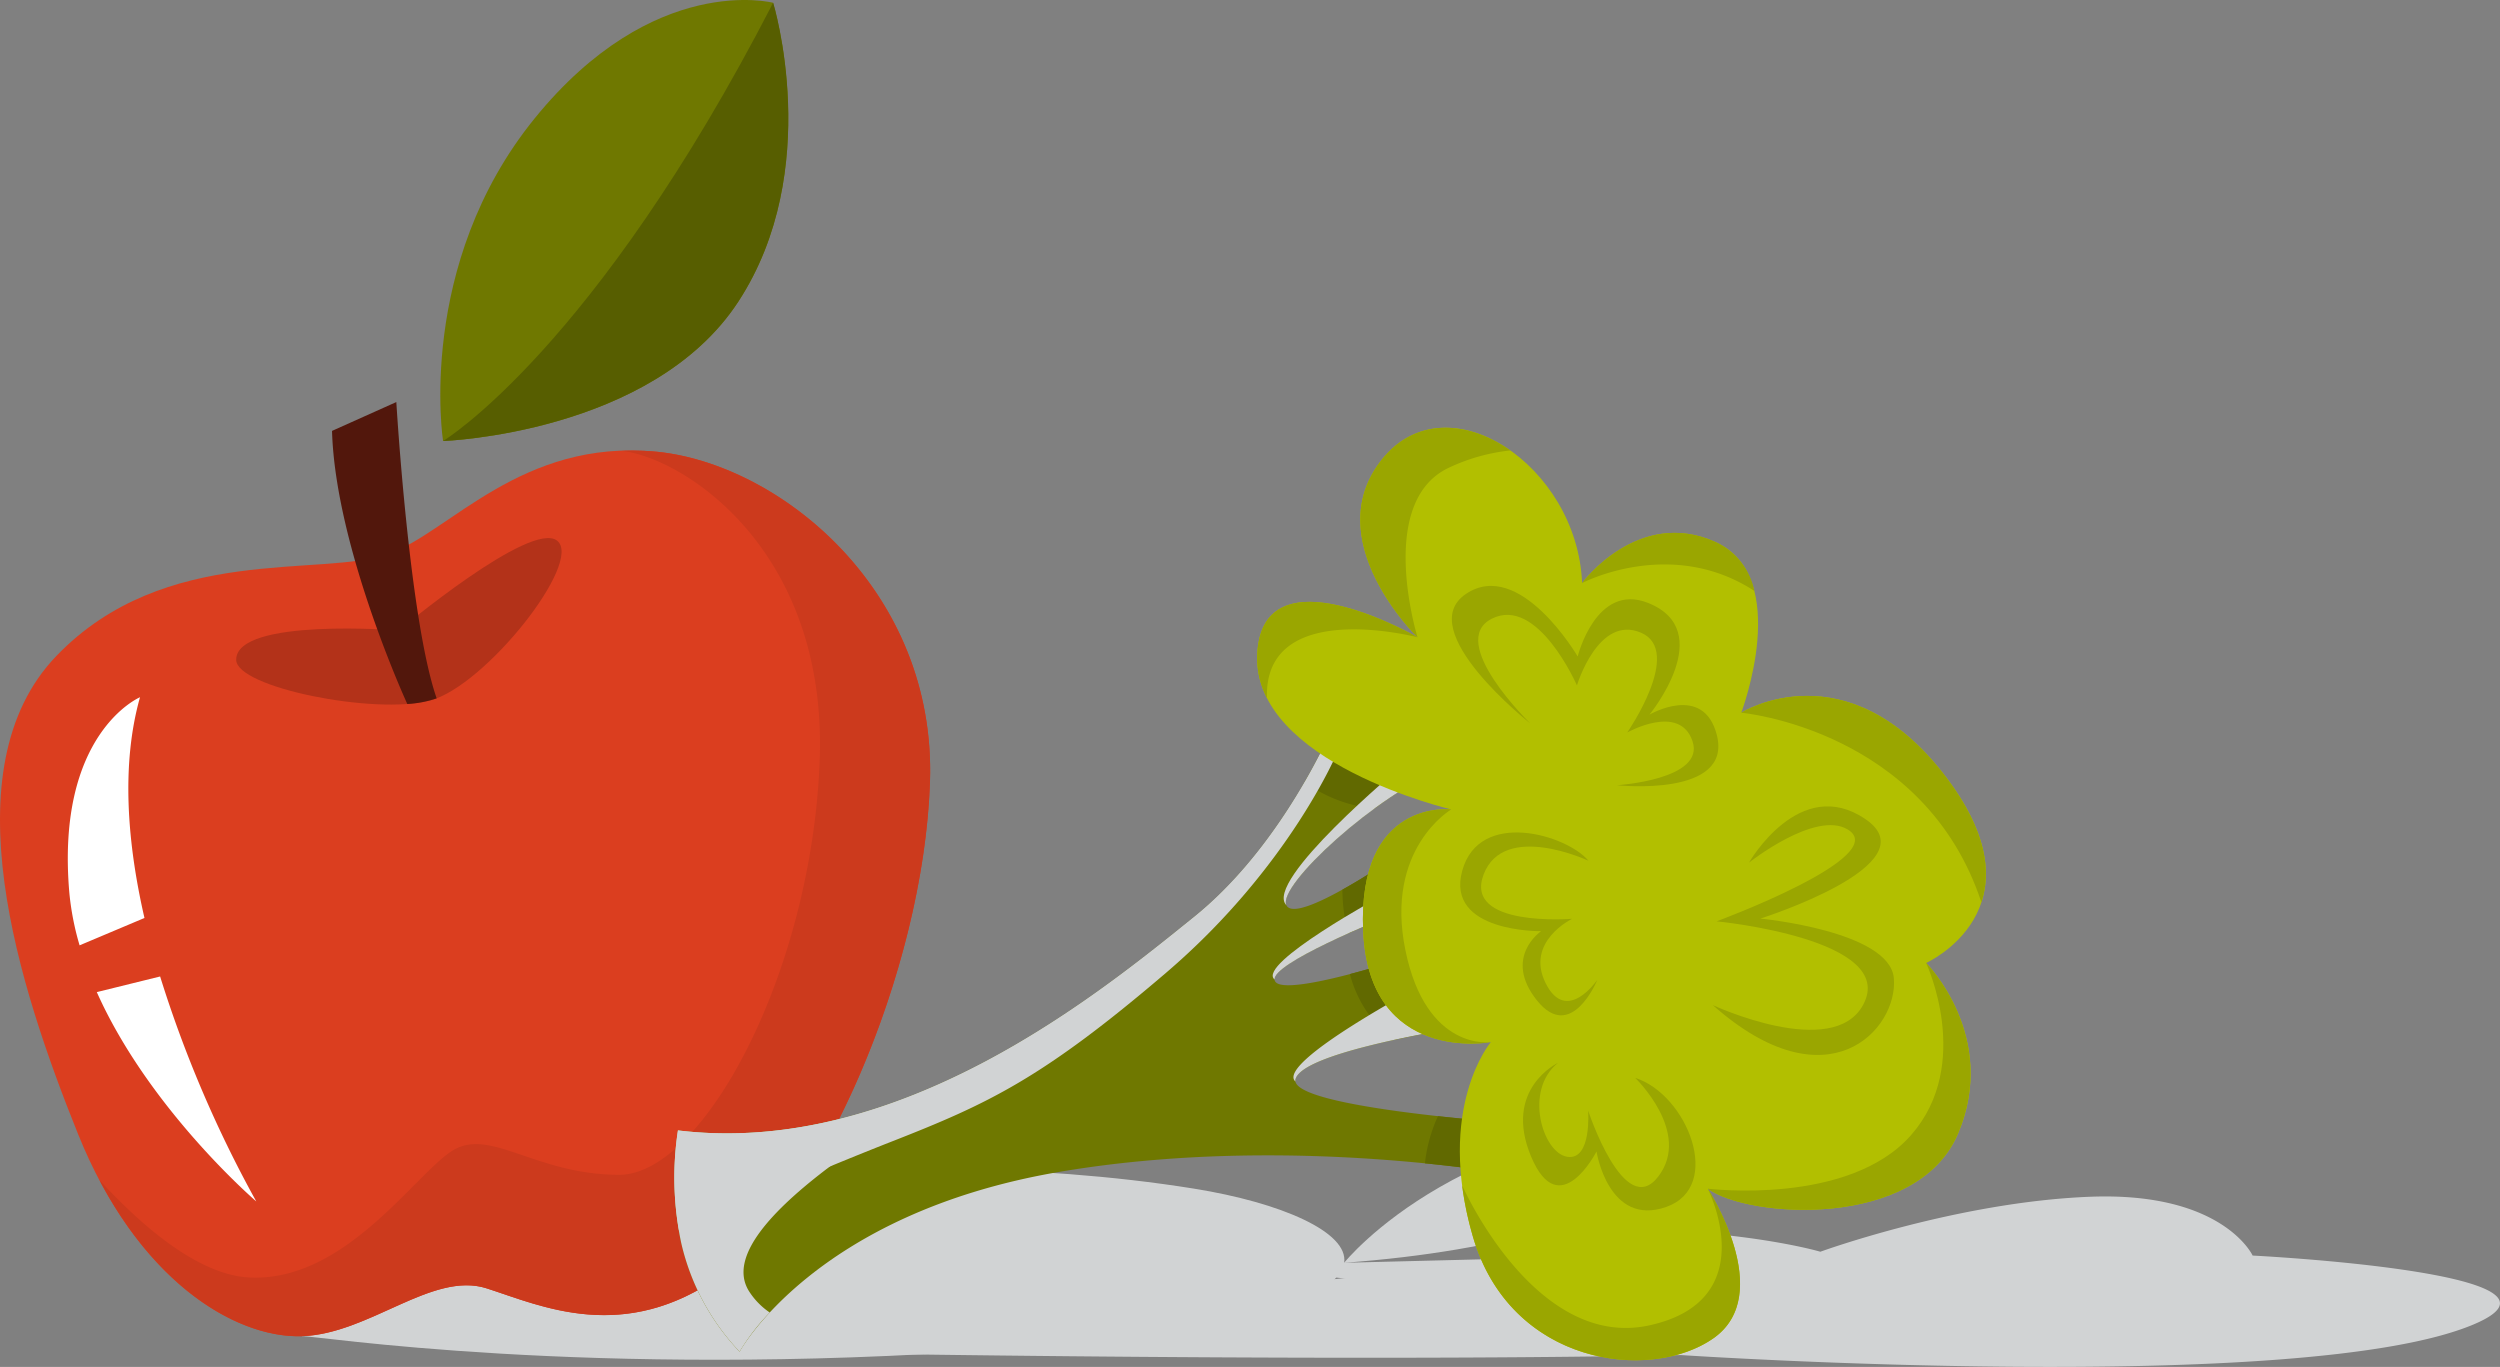 <svg xmlns="http://www.w3.org/2000/svg" width="264.926" height="144.854" viewBox="0 0 264.926 144.854"><rect x="0" y="0" width="264.926" height="144.854" fill="#808080" stroke="none"/><defs><style>.a,.j{fill:#d1d3d4;}.a,.i{mix-blend-mode:multiply;isolation:isolate;}.b{fill:#db3e1f;}.c{fill:#b33219;}.d{fill:#cc3a1d;}.e{fill:#fff;}.f{fill:#6f7800;}.g{fill:#52170c;}.h{fill:#575e00;}.k{fill:#616900;}.l{fill:#b2bf00;}.m{fill:#9aa600;}</style></defs><g transform="translate(-99 -5697.324)"><g transform="translate(99 5697.324)"><path class="a" d="M186.25,105.944c-29.4-.678-42.352,15.553-42.352,15.553v0c.461-3.246-6.651-6.363-15.92-7.854C93.429,108.088,51.424,115,51.424,115l-7.7,5.958-10.275,8.319c1.2-.1,30.066,4.553,73.98,1.409,22.4-1.6,32.761-4.559,35.632-7.616l25.789,2.7.99-4.921L143.9,121.5C179.01,118.931,186.25,105.944,186.25,105.944Z" transform="translate(-1.454 12.317)"/><g transform="translate(0 0)"><path class="b" d="M59.329,83.106C52.2,85.653,35.609,81.953,24.094,93.93s-3.914,35.233,2.3,50.663,16.582,21.649,23.722,21.417,13.816-6.908,19.574-5.067,14.509,5.987,24.872-1.382,21.417-32.01,22.108-52.275-15.9-33.736-29.018-35.006C73.377,70.9,65.778,80.8,59.329,83.106Z" transform="translate(-18.123 -24.416)"/><path class="c" d="M30.112,89.494c0,2.935,14.68,5.873,20.553,4.317S66.9,79.131,64.136,76.884s-16.783,9.5-16.783,9.5S30.106,85,30.112,89.494Z" transform="translate(-5.083 -19.577)"/><path class="d" d="M111.181,107.276c.691-20.267-15.9-33.736-29.018-35.006a27.1,27.1,0,0,0-3.632-.086c6.616.76,21.814,10.524,20.962,32.845C98.63,127.655,87.056,148.9,78.248,148.9s-13.645-5.01-17.618-2.591-11.4,13.989-21.588,13.472c-5.43-.276-11.432-5.5-15.87-10.326C29.435,161.321,38.295,166.2,44.627,166c7.138-.23,13.816-6.908,19.574-5.067s14.509,5.987,24.872-1.38S110.49,127.541,111.181,107.276Z" transform="translate(-12.632 -24.405)"/><g transform="translate(7.184 73.89)"><path class="e" d="M22.814,110.967l6.875-2.9c-1.812-7.891-2.5-16.2-.472-23.392,0,0-8.981,3.789-7.484,20.778A29.258,29.258,0,0,0,22.814,110.967Z" transform="translate(-21.564 -84.679)"/><path class="e" d="M29.747,98.852l-6.71,1.656c5.551,12.44,16.9,22.183,16.9,22.183A127.572,127.572,0,0,1,29.747,98.852Z" transform="translate(-19.963 -69.264)"/></g><path class="f" d="M40.765,96.021s-2.916-18.655,9.714-34.2S75.739,49.579,75.739,49.579s5.442,17.682-3.691,31.674S40.765,96.021,40.765,96.021Z" transform="translate(6.186 -49.285)"/><path class="g" d="M41.791,69.694,34.977,72.75c.351,12.369,7.977,28.943,7.977,28.943a11.929,11.929,0,0,0,3.113-.6C43.158,92.763,41.791,69.694,41.791,69.694Z" transform="translate(0.208 -27.088)"/><path class="h" d="M71.9,81.1c9.133-13.991,3.691-31.674,3.691-31.674C56.621,86.25,40.613,95.868,40.613,95.868S62.763,95.089,71.9,81.1Z" transform="translate(6.338 -49.132)"/></g></g><g transform="translate(170.478 5742.652)"><g class="i" transform="translate(6.897 81.464)"><path class="j" d="M424.021,251.7s59.944,1.171,99.75.36c0,0,65.919,4.389,84-3.244,12.976-5.476-23.411-7.3-23.411-7.3s-3.134-6.783-17.232-6.232-28.579,5.826-28.579,5.826-5.657-1.693-16.268-2.264a47.724,47.724,0,0,0-19.557,3.351s-62.166,8.347-75.064,1.6Z" transform="translate(-424.021 -235.255)"/></g><g transform="translate(0 0)"><g transform="translate(0.001 30.499)"><path class="f" d="M492.207,219.544s-5.265,13.294-15.214,21.322-31.206,25.5-54.725,22.639a33.255,33.255,0,0,0,.344,11.957,24.712,24.712,0,0,0,6.18,11.493s7.925-14.649,33.931-19.061,51.63.944,51.63.944l-1.554-5.949s-25.993-1.684-25.092-4.83,19.791-5.833,19.791-5.833l-.049-4.756-8.136-2.242s-13.654,4.493-13.832,2.287,16.936-8.661,16.936-8.661,1.252-4.827,1.155-5.2-3.082-.652-3.082-.652-12.612,8.989-13.757,6.64,13.138-15.084,20.313-15.5-8.479.5-8.479.5Z" transform="translate(-421.895 -219.544)"/></g><g transform="translate(66.777 30.499)"><path class="k" d="M442.48,226.609a15.135,15.135,0,0,0,7.38,2.8,36.3,36.3,0,0,1,7.493-4.373,5.49,5.49,0,0,0,.016-.691c-2.527.146-4.992.292-4.992.292l-6.361-5.093A59.331,59.331,0,0,1,442.48,226.609Z" transform="translate(-442.48 -219.544)"/></g><g transform="translate(70.78 44.86)"><path class="k" d="M450.231,223.971c-1.5,1.025-4.081,2.731-6.517,4.087a17.787,17.787,0,0,0,.613,4.636c2.608-1.174,5.3-2.271,7.078-2.975l.256-3.812Z" transform="translate(-443.714 -223.971)"/></g><g transform="translate(71.574 56.32)"><path class="k" d="M449.376,227.5c-.889.285-3.065.963-5.417,1.577a12.852,12.852,0,0,0,4.619,6.987c4.785-1.044,9.411-1.7,9.411-1.7l-5.693-5.648Z" transform="translate(-443.959 -227.504)"/></g><g transform="translate(79.522 72.952)"><path class="k" d="M455.093,233.322c-1.859-.149-4.493-.38-7.305-.691a16.236,16.236,0,0,0-1.379,5c4.152.415,7.513.9,9.771,1.272Z" transform="translate(-446.409 -232.631)"/></g><g class="i" transform="translate(0.001 31.835)"><path class="j" d="M422.355,273.124c5.326-2.186,14.471-6.193,22.6-9.378,10.157-3.98,15.937-6.666,29.059-17.893s18.172-23.463,18.172-23.463l.9-2-1.463-.428c-1.616,3.565-6.595,13.495-14.64,19.986-9.952,8.029-31.206,25.5-54.728,22.639A32.718,32.718,0,0,0,422.355,273.124Z" transform="translate(-421.895 -219.956)"/></g><g class="i" transform="translate(65.59 58.812)"><path class="j" d="M457.555,228.272l-1.573.117s-15.879,8.4-13.654,10.358a.518.518,0,0,1,.01-.273c.74-2.6,13.725-4.879,18.247-5.6Z" transform="translate(-442.114 -228.272)"/></g><g class="i" transform="translate(63.391 48.824)"><path class="j" d="M453.915,225.193l-.756.681s-13.5,7.338-11.526,8.966c-.139-1.71,10.157-5.988,14.76-7.815Z" transform="translate(-441.436 -225.193)"/></g><g class="i" transform="translate(64.557 35.394)"><path class="j" d="M442.079,236.257c-.986-2.024,9.492-11.762,17-14.679-.383-.328-.707-.555-.837-.522-.412.11-4.071.574-4.071.574S439.6,233.743,442.079,236.257Z" transform="translate(-441.796 -221.053)"/></g><g class="i" transform="translate(0 32.893)"><path class="j" d="M431.987,281.148a7.761,7.761,0,0,1-2.16-2.2c-5.738-8.81,30.1-26.13,37.973-31.317a78.18,78.18,0,0,0,17.465-15.869c3.007-3.932,6.624-11.451,6.624-11.451l-.749-.029c-2,4.194-6.8,13-14.147,18.928-9.952,8.029-31.206,25.5-54.728,22.639a33.3,33.3,0,0,0,.347,11.957,24.712,24.712,0,0,0,6.18,11.493A23.072,23.072,0,0,1,431.987,281.148Z" transform="translate(-421.895 -220.282)"/></g><g transform="translate(61.741)"><path class="l" d="M488.682,290.779s7.3,11.2.571,15.872-21.5,2.838-25.468-10.822,1.907-20.579,1.907-20.579-12.882,2.394-13.527-11.736S461.5,250.59,461.5,250.59s-21.014-4.928-20.563-16.375,16.992-1.865,16.992-1.865-10.643-10.325-3.743-18.883,20.7.684,21.176,13.138c0,0,5.93-8.038,14.131-4.353s2.738,18.085,2.738,18.085,11.227-7.039,21.75,6.893-2.154,19.629-2.154,19.629,7.727,7.779,3.393,18.049S492.941,293.9,488.682,290.779Z" transform="translate(-440.928 -210.142)"/></g><g transform="translate(82.375 16.761)"><path class="m" d="M455.611,229.891s-8.944-8.661-4.081-11.11,9.015,7.072,9.015,7.072,2.258-7.526,6.789-5.586-1.46,10.578-1.46,10.578,5.563-3.143,6.922.931-8.016,4.655-8.016,4.655,12.288,1.333,10.591-5.32c-1.408-5.524-7.143-2.157-7.143-2.157s7.3-8.882-.149-11.844c-5.511-2.193-7.454,5.677-7.454,5.677s-6.128-10.478-11.844-6.627S455.611,229.891,455.611,229.891Z" transform="translate(-447.289 -215.309)"/></g><g transform="translate(110.031 40.126)"><path class="m" d="M459.645,228.472s5.362-9.391,12.356-4.6S460.849,234.4,460.849,234.4s13.731,1.311,14.15,6.329c.454,5.411-7.007,13.634-19.185,2.842,0,0,12.736,5.914,15.934-.039,3.753-6.981-15.532-8.84-15.532-8.84s18.652-6.884,13.881-9.741C466.671,222.9,459.645,228.472,459.645,228.472Z" transform="translate(-455.814 -222.512)"/></g><g transform="translate(83.259 42.89)"><path class="m" d="M461.156,226.361s-8.957-4.2-11.111,1.45,9.378,4.7,9.378,4.7-5.012,2.42-2.8,6.835,5.472-.367,5.472-.367-2.754,6.741-6.4,2.18.441-7.335.441-7.335-10.173.162-8.356-6.413S458.869,223.62,461.156,226.361Z" transform="translate(-447.561 -223.364)"/></g><g transform="translate(89.921 67.301)"><path class="m" d="M461.5,232.485s6.027,5.79,2.436,10.462-7.425-7-7.425-7,.405,5.3-2.206,4.9-4.639-7.039-.983-9.959c0,0-5.858,2.761-2.855,9.93s6.932-.535,6.932-.535,1.259,8.019,7.377,5.881S467.019,234.237,461.5,232.485Z" transform="translate(-449.615 -230.889)"/></g><g transform="translate(61.741 18.453)"><path class="m" d="M457.926,219.585s-16.537-9.579-16.992,1.865a9.145,9.145,0,0,0,1.035,4.577C441.623,215.309,457.926,219.585,457.926,219.585Z" transform="translate(-440.928 -215.831)"/></g><g transform="translate(72.949 40.422)"><path class="m" d="M448.886,237.541c-2.209-10.78,4.859-14.912,4.859-14.912s-9.978-1.207-9.333,12.924,13.527,11.736,13.527,11.736S451.092,248.324,448.886,237.541Z" transform="translate(-444.383 -222.603)"/></g><g transform="translate(113.041 28.416)"><path class="m" d="M482.19,240.776c1.035-3.121.639-7.461-3.7-13.2-10.523-13.933-21.75-6.893-21.75-6.893S476.15,222.438,482.19,240.776Z" transform="translate(-456.742 -218.902)"/></g><g transform="translate(96.173 11.142)"><path class="m" d="M469.8,219.727a7.3,7.3,0,0,0-4.123-5.184c-8.2-3.685-14.131,4.353-14.131,4.353S460.923,213.944,469.8,219.727Z" transform="translate(-451.542 -213.577)"/></g><g transform="translate(72.67 0.003)"><path class="m" d="M453.673,214.382a20.23,20.23,0,0,1,6.523-1.836c-4.486-3.156-9.969-3.549-13.572.918-5.917,7.341,1.067,15.976,3.173,18.286l.571.6S445.933,218.025,453.673,214.382Z" transform="translate(-444.297 -210.143)"/></g><g transform="translate(109.495 56.716)"><path class="m" d="M477.2,245.86c-6.6,7.539-21.556,5.687-21.556,5.687,4.259,3.124,22.2,4.4,26.535-5.872s-3.393-18.049-3.393-18.049S483.806,238.321,477.2,245.86Z" transform="translate(-455.649 -227.626)"/></g><g transform="translate(83.466 80.28)"><path class="m" d="M474.225,251.119c6.725-4.671-.571-15.872-.571-15.872s6,11.792-6.163,14.478c-12.1,2.673-19.791-14.659-19.866-14.834a35.431,35.431,0,0,0,1.132,5.408C452.724,253.958,467.5,255.787,474.225,251.119Z" transform="translate(-447.625 -234.89)"/></g></g></g></g></svg>